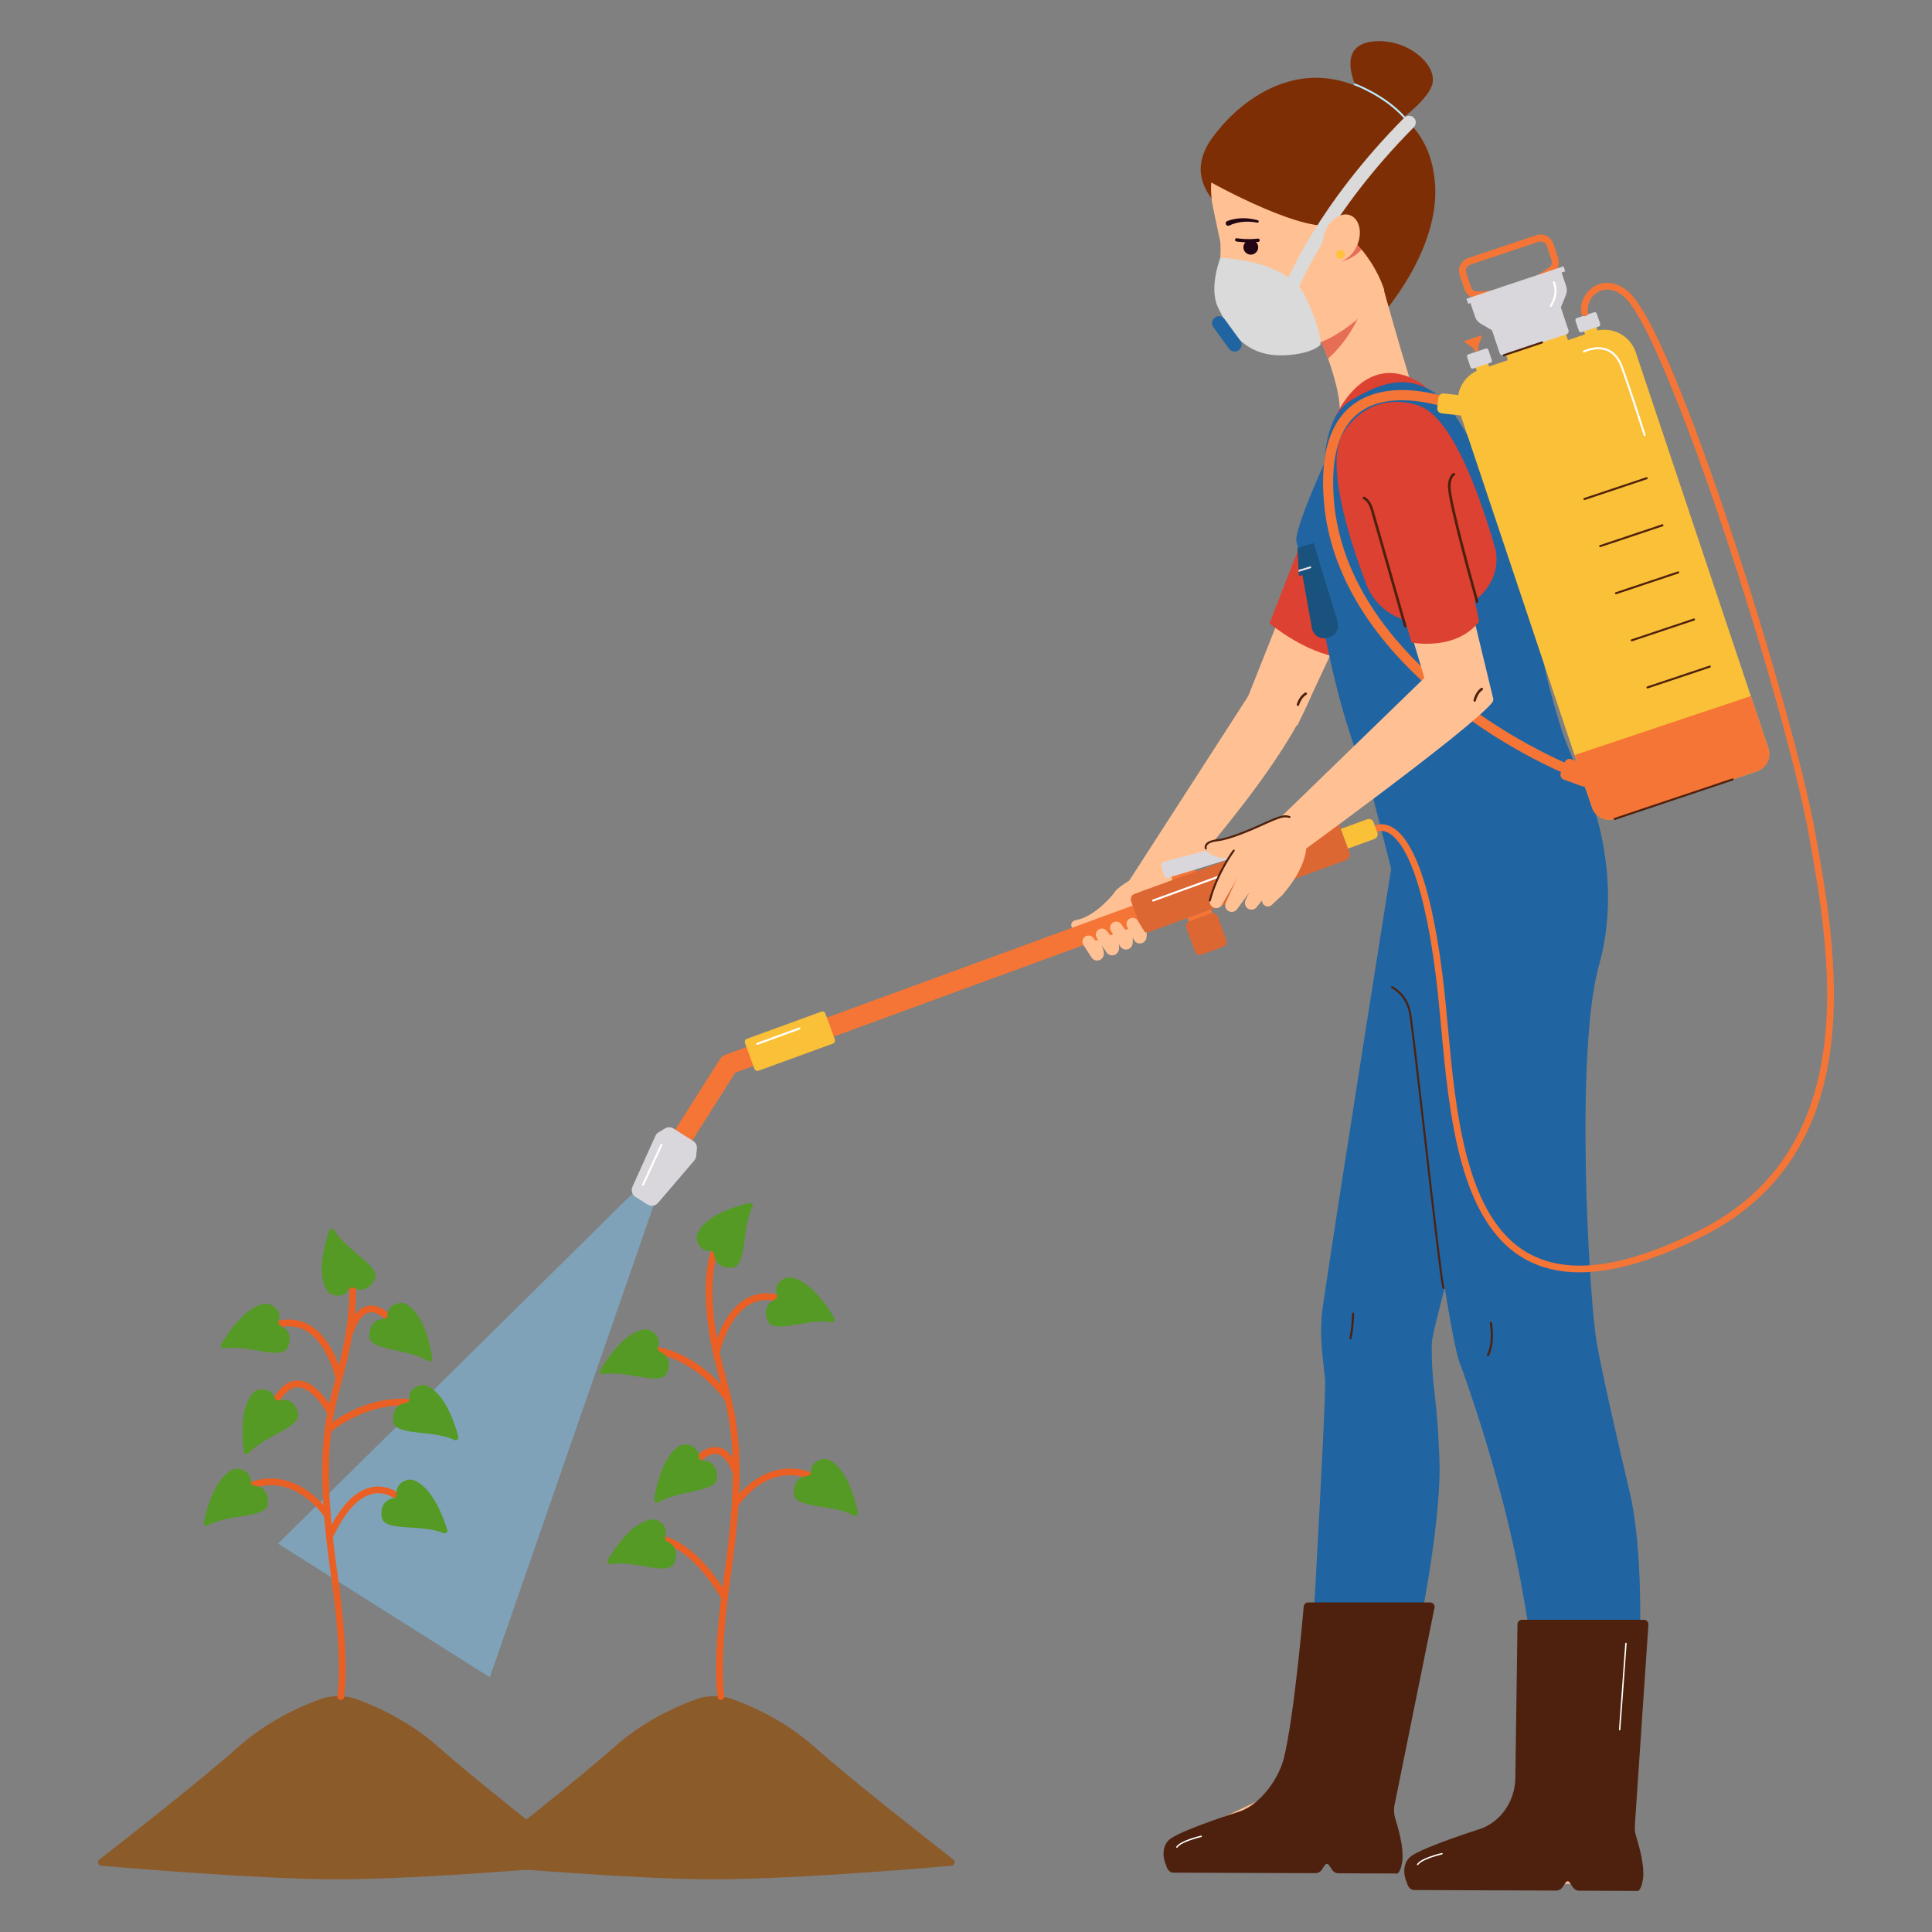 <?xml version="1.0" encoding="utf-8"?>
<!-- Generator: Adobe Illustrator 16.0.0, SVG Export Plug-In . SVG Version: 6.00 Build 0)  -->
<!DOCTYPE svg PUBLIC "-//W3C//DTD SVG 1.1//EN" "http://www.w3.org/Graphics/SVG/1.1/DTD/svg11.dtd">
<svg version="1.1" id="Calque_1" xmlns="http://www.w3.org/2000/svg" xmlns:xlink="http://www.w3.org/1999/xlink" x="0px" y="0px"
	 width="282px" height="282px" viewBox="0 0 282 282" enable-background="new 0 0 282 282" xml:space="preserve">
<rect x="0" y="0" width="282" height="282" fill="#808080" stroke="none"/>
<g>
	<defs>
		<filter id="Adobe_OpacityMaskFilter" filterUnits="userSpaceOnUse" x="40.588" y="168.676" width="57.342" height="76.141">
			<feFlood  style="flood-color:white;flood-opacity:1" result="back"/>
			<feBlend  in="SourceGraphic" in2="back" mode="normal"/>
		</filter>
	</defs>
	<mask maskUnits="userSpaceOnUse" x="40.588" y="168.676" width="57.342" height="76.141" id="SVGID_1_">
		<g filter="url(#Adobe_OpacityMaskFilter)">
			<defs>
				<filter id="Adobe_OpacityMaskFilter_1_" filterUnits="userSpaceOnUse" x="40.588" y="168.676" width="57.342" height="76.141">
					<feFlood  style="flood-color:white;flood-opacity:1" result="back"/>
					<feBlend  in="SourceGraphic" in2="back" mode="normal"/>
				</filter>
			</defs>
			<mask maskUnits="userSpaceOnUse" x="40.588" y="168.676" width="57.342" height="76.141" id="SVGID_1_">
			</mask>
			
				<linearGradient id="SVGID_2_" gradientUnits="userSpaceOnUse" x1="-530.625" y1="753.046" x2="-477.285" y2="736.703" gradientTransform="matrix(-0.492 1.266 1.008 0.212 -920.551 681.49)">
				<stop  offset="0" style="stop-color:#FFFFFF"/>
				<stop  offset="1" style="stop-color:#000000"/>
			</linearGradient>
			<polygon mask="url(#SVGID_1_)" fill="url(#SVGID_2_)" points="97.93,168.676 71.499,244.816 40.588,225.314 			"/>
		</g>
	</mask>
	<g>
		<defs>
			<filter id="Adobe_OpacityMaskFilter_2_" filterUnits="userSpaceOnUse" x="40.588" y="168.676" width="57.342" height="76.141">
				<feFlood  style="flood-color:white;flood-opacity:1" result="back"/>
				<feBlend  in="SourceGraphic" in2="back" mode="normal"/>
			</filter>
		</defs>
		<mask maskUnits="userSpaceOnUse" x="40.588" y="168.676" width="57.342" height="76.141" id="SVGID_3_">
			<g filter="url(#Adobe_OpacityMaskFilter_2_)">
				<defs>
					<filter id="Adobe_OpacityMaskFilter_3_" filterUnits="userSpaceOnUse" x="40.588" y="168.676" width="57.342" height="76.141">
						<feFlood  style="flood-color:white;flood-opacity:1" result="back"/>
						<feBlend  in="SourceGraphic" in2="back" mode="normal"/>
					</filter>
				</defs>
				<mask maskUnits="userSpaceOnUse" x="40.588" y="168.676" width="57.342" height="76.141" id="SVGID_3_">
				</mask>
				
					<linearGradient id="SVGID_4_" gradientUnits="userSpaceOnUse" x1="-530.625" y1="753.046" x2="-474.92" y2="735.978" gradientTransform="matrix(-0.492 1.266 1.008 0.212 -920.551 681.49)">
					<stop  offset="0.041" style="stop-color:#FFFFFF"/>
					<stop  offset="0.123" style="stop-color:#F5F5F5"/>
					<stop  offset="0.263" style="stop-color:#DADADA"/>
					<stop  offset="0.444" style="stop-color:#ADADAD"/>
					<stop  offset="0.659" style="stop-color:#707070"/>
					<stop  offset="0.9" style="stop-color:#222222"/>
					<stop  offset="1" style="stop-color:#000000"/>
				</linearGradient>
				<polygon mask="url(#SVGID_3_)" fill="url(#SVGID_4_)" points="97.93,168.676 71.499,244.816 40.588,225.314 				"/>
			</g>
		</mask>
		
			<linearGradient id="SVGID_5_" gradientUnits="userSpaceOnUse" x1="-530.625" y1="753.046" x2="-474.92" y2="735.978" gradientTransform="matrix(-0.492 1.266 1.008 0.212 -920.551 681.49)">
			<stop  offset="0.041" style="stop-color:#7FB9DD"/>
			<stop  offset="1" style="stop-color:#7FB9DD"/>
		</linearGradient>
		<polygon opacity="0.6" fill="url(#SVGID_5_)" points="97.93,168.676 71.499,244.816 40.588,225.314 		"/>
	</g>
	<g>
		<g>
			<g>
				<g>
					<g>
						<g>
							<g>
								<g>
									<g>
										<path fill="#FFC193" d="M161.633,132.658c0,0,0.501-2.128,1.529-2.954c1.08-0.867,2.686-1.907,3.568-1.822
											c1.885,0.183,0.936,4.449,0.936,4.449L161.633,132.658z"/>
									</g>
								</g>
							</g>
						</g>
					</g>
				</g>
			</g>
		</g>
	</g>
	<g>
		<g>
			<g>
				<g>
					<g>
						<g>
							<g>
								<g>
									<g>
										<path fill="#FFC193" d="M163.238,138.793c0,0,0.43-0.977-0.428-2.251l-0.981,0.295L163.238,138.793z"/>
									</g>
								</g>
							</g>
						</g>
					</g>
				</g>
			</g>
		</g>
	</g>
	<g>
		<g>
			<g>
				<g>
					<g>
						<g>
							<g>
								<g>
									<g>
										<path fill="#FFC193" d="M161.081,139.292c0,0,0.202-1.048-0.918-2.1l-0.614,0.894L161.081,139.292z"/>
									</g>
								</g>
							</g>
						</g>
					</g>
				</g>
			</g>
		</g>
	</g>
	<g>
		<g>
			<g>
				<g>
					<g>
						<g>
							<g>
								<g>
									<g>
										<path fill="#FFC193" d="M165.236,137.889c0,0,0.424-1.301-0.378-2.613l-1.197,0.476L165.236,137.889z"/>
									</g>
								</g>
							</g>
						</g>
					</g>
				</g>
			</g>
		</g>
	</g>
	<g>
		<path fill="#FFC193" d="M167.666,132.332l-0.313,4.344l-0.893-0.238l-6.597,1.975c0,0-1.813-0.843,1.209-4.379
			c3.022-3.537,4.35-3.912,4.35-3.912L167.666,132.332z"/>
	</g>
	<path fill="#FFC193" d="M162.392,132.318l19.806-30.721c0.339-0.743,9.894-1.732,9.099,0.175
		c-5.195,12.454-23.661,31.836-23.661,31.836c-0.462,0.781-1.437,1.131-2.304,0.781
		C164.373,134.003,162.006,133.274,162.392,132.318z"/>
	<path fill="#FFC193" d="M197.897,62.074c0.037-0.098,0.081-0.211,0.123-0.308c1.19-2.746,4.381-4.007,7.128-2.817
		c2.746,1.19,4.007,4.382,2.817,7.128l-18.599,39.826l-7.836-2.628L197.897,62.074z"/>
	<g>
		<g>
			<g>
				<path fill="#4E210E" d="M190.769,101.268c0.003-0.035-0.004-0.071-0.023-0.104c-0.05-0.086-0.159-0.115-0.246-0.066
					c-0.889,0.512-1.211,1.664-1.225,1.711c-0.022,0.094,0.031,0.194,0.126,0.221c0.095,0.026,0.195-0.031,0.22-0.126
					c0.004-0.01,0.3-1.058,1.059-1.495C190.731,101.378,190.764,101.325,190.769,101.268z"/>
			</g>
		</g>
	</g>
	<g>
		<g>
			<path fill="#DD4131" d="M185.308,90.987c0,0,5.133,4.328,10.344,4.979l15.908-34.183l-10.218-5.818c0,0-4.133,4.415-4.157,4.461
				C197.16,60.471,185.308,90.987,185.308,90.987z"/>
		</g>
	</g>
	<g>
		<g>
			<path fill="#161B43" d="M209.725,73.637c-0.034,0.032-0.078,0.053-0.129,0.059c-0.024,0.001-2.593,0.284-3.127,1.566
				c-0.048,0.113-0.178,0.167-0.29,0.12c-0.113-0.047-0.167-0.177-0.12-0.291c0.635-1.528,3.376-1.826,3.492-1.837
				c0.122-0.013,0.231,0.076,0.243,0.198C209.802,73.524,209.773,73.591,209.725,73.637z"/>
		</g>
	</g>
	<g>
		<g>
			<path fill="#161B43" d="M203.083,84.142c-0.06,0.054-0.145,0.075-0.225,0.047c-0.116-0.04-0.178-0.166-0.138-0.281
				c0.15-0.438,3.718-10.721,5.543-13.073c0.074-0.101,0.214-0.115,0.312-0.041c0.097,0.076,0.114,0.215,0.039,0.312
				c-1.78,2.296-5.438,12.839-5.474,12.945C203.128,84.087,203.107,84.117,203.083,84.142z"/>
		</g>
	</g>
	<g>
		<g>
			<g>
				<g>
					<g>
						<g>
							<g>
								<g>
									<g>
										<path fill="#FFC193" d="M162.497,130.494c0,0-2.624,3.313-5.428,3.8c-0.645,0.112-0.759,0.592-0.688,0.889
											c0.189,0.79,1.923,1.018,2.94,0.636c0.848-0.319,1.931-0.933,2.614-1.703c0.888-0.999,0.701-2.618,0.701-2.618
											L162.497,130.494z"/>
									</g>
								</g>
							</g>
						</g>
					</g>
				</g>
			</g>
		</g>
	</g>
	<g>
		<g>
			<g>
				<g>
					<g>
						<g>
							<g>
								<g>
									<g>
										<g>
											<g>
												<g>
													<g>
														<path fill="#FFC193" d="M235.081,274.973l-27.831-0.002c-0.973,0-1.271-1.322-0.39-1.738l20.859-9.844l9.03,0.785
															L235.081,274.973z"/>
													</g>
												</g>
											</g>
										</g>
									</g>
								</g>
							</g>
						</g>
					</g>
				</g>
			</g>
		</g>
	</g>
	<g>
		<g>
			<g>
				<g>
					<g>
						<g>
							<g>
								<g>
									<g>
										<g>
											<g>
												<g>
													<g>
														<path fill="#FFC193" d="M198.775,270.775l-27.831-0.002c-0.976,0-1.271-1.324-0.39-1.738l20.857-9.846l9.031,0.785
															L198.775,270.775z"/>
													</g>
												</g>
											</g>
										</g>
									</g>
								</g>
							</g>
						</g>
					</g>
				</g>
			</g>
		</g>
	</g>
	<g>
		<g>
			<g>
				<path fill="#7D2E05" d="M177.889,18.928c0,0,10.126-13.556,23.71-4.394c5.179,3.492,7.295,6.768,7.819,11.798
					c1.066,10.22-8.175,20.191-8.175,20.191s9.053,4.791-12.327,1.238c-0.438-0.073-0.722-0.505-0.611-0.933
					c0.308-1.198,0.587-3.765-0.963-7.585C185.124,33.775,169.043,29.01,177.889,18.928z"/>
			</g>
		</g>
	</g>
	<g>
		<g>
			<g>
				<g>
					<path fill="#FFC193" d="M195.583,72.48c0.901-1.415-0.24-6.133-0.24-6.133c0.02-0.107,0.202,4.74,0.223-6.237
						c0.01-5.937-5.313-15.943-5.351-16.021l0,0l4.402-2.109l6.158-4.009c0.104,0.217,4.48,16.655,6.815,22.677
						c1.663,4.288-0.095,0.656-0.095,0.656c1.183,4.895,2.473,11.355,2.478,13.664L195.583,72.48z"/>
				</g>
			</g>
		</g>
	</g>
	<g>
		<g>
			<g>
				<g>
					<path fill="#E66E56" d="M199.313,43.508c0,0-1.101,4.886-5.46,8.861c-0.709-1.736-1.399-3.338-1.986-4.662L199.313,43.508z"/>
				</g>
			</g>
		</g>
	</g>
	<g>
		<g>
			<g>
				<g>
					<path fill="#FFC193" d="M204.979,32.856c1.532,7.236-8.474,17.474-15.6,17.946c-5.94,0.396-9.073-5.157-10.606-12.393
						l-1.542-7.28l-0.171-0.802c-0.084-0.394-0.149-0.788-0.195-1.181c-0.825-6.812,3.678-13.25,10.523-14.697
						c0.098-0.02,0.195-0.039,0.294-0.059c7.133-1.348,14.073,3.247,15.583,10.385L204.979,32.856z"/>
				</g>
			</g>
		</g>
	</g>
	<g>
		<g>
			<g>
				<g>
					<g>
						<g>
							<g>
								<path fill="#E66E56" d="M195.393,38.146c0,0,2.032-0.228,2.766-3.152l0.978,0.981
									C199.136,35.975,197.613,38.062,195.393,38.146z"/>
							</g>
						</g>
					</g>
				</g>
			</g>
		</g>
	</g>
	<g>
		<g>
			<g>
				<g>
					<path fill="#FFC193" d="M178.063,33.009c0,0,0.451,6.348-0.601,8.721c-0.109,0.246-0.002,0.533,0.243,0.643
						c0.745,0.34,2.266,0.797,3.591-0.284C183.134,40.591,178.063,33.009,178.063,33.009z"/>
				</g>
			</g>
		</g>
	</g>
	<g>
		<g>
			<g>
				<g>
					<g>
						<g>
							<g>
								<path fill="#230614" d="M179.446,32.911c0.267-0.138,0.613-0.259,0.941-0.344c0.334-0.086,0.677-0.149,1.025-0.181
									c0.347-0.029,0.699-0.045,1.05-0.02c0.353,0.015,0.701,0.069,1.051,0.132l0.008,0.002c0.096,0.017,0.19-0.047,0.207-0.144
									c0.017-0.092-0.041-0.181-0.129-0.205c-0.358-0.096-0.723-0.183-1.094-0.229c-0.369-0.058-0.746-0.072-1.122-0.071
									c-0.377,0.003-0.754,0.04-1.13,0.105c-0.379,0.069-0.734,0.153-1.127,0.315c-0.182,0.076-0.269,0.285-0.193,0.467
									c0.076,0.184,0.285,0.27,0.468,0.194c0.008-0.004,0.018-0.008,0.026-0.012L179.446,32.911z"/>
							</g>
						</g>
					</g>
				</g>
			</g>
		</g>
	</g>
	<g>
		<g>
			<g>
				<g>
					<g>
						<g>
							<g>
								<path fill="#230614" d="M183.687,35.298c0.117-0.026,0.198-0.136,0.186-0.258c-0.015-0.13-0.132-0.225-0.263-0.211
									c-1.693,0.186-3.055-0.053-3.068-0.056c-0.129-0.023-0.252,0.063-0.276,0.192c-0.023,0.129,0.063,0.253,0.192,0.276
									c0.058,0.011,1.438,0.254,3.204,0.062C183.669,35.301,183.679,35.3,183.687,35.298z"/>
							</g>
						</g>
					</g>
				</g>
			</g>
		</g>
	</g>
	<g>
		<g>
			<g>
				<g>
					<g>
						<g>
							<g>
								<circle fill="#230614" cx="182.57" cy="36.091" r="1.079"/>
							</g>
						</g>
					</g>
				</g>
			</g>
		</g>
	</g>
	<g>
		<g>
			<g>
				<g>
					<g>
						<g>
							<g>
								<path fill="#DD4131" d="M194.271,62.409c0.372-1.373,4.628-11.544,12.883-6.635c8.034,4.777,16.542,50.66,16.542,50.66
									s-5.162,2.233-12.326,1.905c-6.144-0.279-12.856-0.394-12.935-4.285c-0.229-11.255-4.051-18.494-4.051-18.494
									c-4.592-2.757-5.047-6.14-4.582-7.02C192.885,72.691,194.18,62.75,194.271,62.409z"/>
							</g>
						</g>
					</g>
				</g>
			</g>
		</g>
	</g>
	<g>
		<g>
			<g>
				<g>
					<g>
						<g>
							<g>
								<path fill="#DD4131" d="M198.339,94.666c0,0-1.163,7.544,0.521,10.598c1.685,3.053-0.244,3.787,0.513,5.34
									c2.634,5.416,0.374,9.356,3.973,12.386s23.398-2.762,25.344-2.023c0,0-0.157-1.838,1.3-4.791
									c1.457-2.953-2.226-7.535-3.244-11.191c-2.3-8.253-3.036-11.465-3.82-15.978c-0.831-4.772-9.206-28.858-15.229-31.647
									S198.339,94.666,198.339,94.666z"/>
							</g>
						</g>
					</g>
				</g>
			</g>
		</g>
	</g>
	<path fill="#2064A2" d="M207.701,59.474c-1.611-0.83-7.689-2.395-11.611,3.68c-2.681,4.15,0.593,14.856,3.32,22.079
		c1.713,4.534,6.81,6.814,11.309,5.016c4.262-1.703,8.398-4.702,7.625-9.865l6.152,21.751l-24.104,14.193
		c0,0-1.795-4.091-4.068-11.569c-3.011-9.912-4.642-22.353-4.642-22.353s2.06-1.463,1.867-6.486
		c-0.138-3.561-1.624-14.366,3.675-17.514c4.769-2.832,8.458-3.743,12.53-0.829c3.783,2.708,13.384,21.379,15.631,39.414
		c0.173,1.379,2.071,8.413,2.981,10.795c1.18,3.086,4.389,10.52,4.389,10.52l-22.546,6.477l-6.819,3.335l-2.998-11.791l3.686-2.882
		l18.807-13.393C222.884,100.053,216.683,64.099,207.701,59.474z"/>
	<g>
		<g>
			<g>
				<g>
					<g>
						<g>
							<g>
								<g>
									<path fill="#7D2E05" d="M176.509,23.333c1.221-2.184,6.06-11.586,18.798-9.116l0,0c2.942,0.896,5.513,2.728,7.318,5.217
										l0.406,0.559c1.607,2.217,2.535,4.855,2.672,7.59l0.147,2.994c0.071,1.454,1.181,4.106,0.807,5.513l-4.152,8.075
										c0,0-0.479-4.154-4.427-8.521c-0.837-0.926-1.879-1.913-3.003-2.895c-0.217,0.086-0.47,0.149-0.766,0.183
										c-5.545,0.626-18.749-6.979-18.749-6.979S176.169,23.941,176.509,23.333z"/>
								</g>
							</g>
						</g>
					</g>
				</g>
			</g>
		</g>
	</g>
	<g>
		<g>
			<g>
				<path fill="#2064A2" d="M193.007,193.482c-0.075-0.9-0.065-1.811,0.066-2.715c2.4-16.357,10.203-65.343,10.203-65.343
					c0.764-5.561,2.229,0.968,8.007,1.646c1.84,0.216,5.636-5.652,11.029-5.512l2.958,18.763c-0.678,0.624-1.234,1.528-1.584,2.409
					c0,0-14.178,48.37-14.71,53.319C203.808,196.385,198.153,193.023,193.007,193.482z"/>
			</g>
		</g>
	</g>
	<g>
		<g>
			<g>
				<path fill="#2064A2" d="M209.27,191.998c-0.383,3.102-0.293,4.705-0.269,6.229c0.071,4.426,0.927,6.82,1.133,16.299
					c-0.183,15.75-7.664,44.076-8.38,45.531c-0.955,1.945-11.996,0.318-11.299-1.557c0,0,3.207-54.438,2.952-57.195
					c-0.235-2.557-0.979-6.998-0.296-10.273C193.615,188.611,204.672,188.416,209.27,191.998z"/>
			</g>
		</g>
	</g>
	<g>
		<g>
			<g>
				<g>
					<g>
						<g>
							<g>
								<path fill="#2064A2" d="M203.893,120.871c11.608,0.395,23.714-0.95,28.862-2.565c0,0,3.92,10.895,0.654,22.513
									c-3.567,12.696-1.456,48.554-0.394,54.857c0.735,4.363,2.894,13.799,5.07,23.027c3.106,15.441-0.137,43.207-0.532,44.781
									c-0.528,2.1-11.37,0.238-11.37,0.238c0.084-0.563-1.272-17.191-4.229-32.975c-2.923-15.598-8.308-30.271-8.925-31.926
									c-1.915-5.139-7.506-48.939-8.633-53.762C202.91,138.695,202.857,120.836,203.893,120.871z"/>
							</g>
						</g>
					</g>
				</g>
			</g>
		</g>
	</g>
	<g>
		<g>
			<g>
				<g>
					<g>
						<g>
							<g>
								<path fill="#FFFFFF" d="M181.254,45.091c1.51-0.244,3.581-1.104,4.074-1.465c-0.095,0.338-0.391,0.954-0.57,1.357
									c-0.276,0.624-1.041,1.758-1.67,2.178C183.088,47.161,181.91,46.362,181.254,45.091z"/>
							</g>
						</g>
					</g>
				</g>
			</g>
		</g>
	</g>
	<g>
		<g>
			<g>
				<g>
					<path fill="#4E210E" d="M197.17,195.473c0.043-0.018,0.079-0.057,0.091-0.105c0.345-1.336,0.388-3.527,0.39-3.621
						c0.002-0.084-0.066-0.154-0.152-0.156s-0.156,0.066-0.157,0.15c-0.001,0.023-0.044,2.25-0.38,3.551
						c-0.021,0.082,0.028,0.166,0.111,0.188C197.105,195.488,197.14,195.484,197.17,195.473z"/>
				</g>
			</g>
		</g>
	</g>
	<g>
		<g>
			<g>
				<g>
					<path fill="#4E210E" d="M217.191,197.971c0.053-0.004,0.103-0.033,0.127-0.086c0.981-1.955,0.462-4.707,0.44-4.824
						c-0.018-0.082-0.097-0.139-0.183-0.121c-0.084,0.016-0.139,0.098-0.122,0.182c0.005,0.027,0.521,2.764-0.412,4.627
						c-0.038,0.076-0.007,0.168,0.069,0.207C217.137,197.969,217.164,197.973,217.191,197.971z"/>
				</g>
			</g>
		</g>
	</g>
	<path fill="#2064A2" d="M193.914,85.837c0,0-3.853-2.778-4.682-6.782c-0.405-1.96,5.063-13.614,5.063-13.614l2.689,17.874
		l-1.201,1.954L193.914,85.837z"/>
	<polygon fill="#DD4131" points="199.03,71.186 198.787,64.121 201.413,59.79 208.689,61.068 211.44,66.394 211.047,75.214 	"/>
	<g>
		<path fill="#19527C" d="M193.688,93.109l0.441-0.134c0.899-0.273,1.39-1.29,1.092-2.268l-3.468-11.415l-2.349,0.714l2.113,11.826
			C191.816,92.811,192.788,93.382,193.688,93.109z"/>
		<path fill="#19527C" d="M189.582,84.037c0.626,0.029,2.083-0.633,2.083-0.633l0.088-4.112l-2.373,0.722l0.161,3.183
			L189.582,84.037z"/>
		<g>
			<path fill="#EAE6ED" d="M189.554,83.469l1.74-0.535l0.008-0.003c0.065-0.022,0.102-0.094,0.081-0.162
				c-0.021-0.068-0.097-0.109-0.165-0.088l-1.677,0.515L189.554,83.469z"/>
		</g>
	</g>
	<g>
		<g>
			<g>
				<g>
					<g>
						<g>
							<g>
								<g>
									<g>
										<g>
											<g>
												<g>
													<g>
														<g>
															<path fill="#7D2E05" d="M198.445,13.818c0,0-3.774-6.699,1.38-7.677c5.154-0.979,10.474,3.376,9.107,6.535
																c-1.365,3.16-7.612,6.936-7.612,6.936L198.445,13.818z"/>
														</g>
													</g>
												</g>
											</g>
										</g>
									</g>
								</g>
							</g>
						</g>
					</g>
				</g>
			</g>
		</g>
	</g>
	<g>
		<g>
			<g>
				<g>
					<g>
						<g>
							<g>
								<g>
									<g>
										<g>
											<g>
												<g>
													<g>
														<path fill="#BBEBFF" d="M204.998,17.199c-0.055,0.026-0.12,0.017-0.163-0.032c-2.875-3.169-7.077-4.7-7.119-4.714
															c-0.072-0.027-0.11-0.106-0.084-0.177s0.104-0.108,0.176-0.083c0.043,0.015,4.309,1.568,7.231,4.791
															c0.051,0.056,0.047,0.144-0.01,0.194C205.02,17.187,205.009,17.193,204.998,17.199z"/>
													</g>
												</g>
											</g>
										</g>
									</g>
								</g>
							</g>
						</g>
					</g>
				</g>
			</g>
		</g>
	</g>
	<path fill="#DADADA" d="M178.129,37.624c0,0-1.746,4.41-0.323,7.295s3.612,7.253,9.782,6.935c4.079-0.211,5.159-1.543,5.159-1.543
		s0.254-1.918-2.322-7.247C188.937,39.986,184.064,37.969,178.129,37.624z"/>
	<g>
		<path fill="#DADADA" d="M188.636,42.674c-0.121,0-0.243-0.022-0.361-0.069c-0.505-0.2-0.752-0.77-0.553-1.275
			c0.181-0.458,4.585-11.381,17.248-24.147c0.382-0.386,1.005-0.388,1.39-0.006c0.386,0.382,0.389,1.004,0.006,1.39
			c-12.381,12.482-16.772,23.376-16.816,23.485C189.397,42.439,189.027,42.674,188.636,42.674z"/>
	</g>
	<g>
		<g>
			<g>
				<g>
					
						<ellipse transform="matrix(-0.929 -0.369 0.369 -0.929 364.788 139.201)" fill="#FFC193" cx="195.71" cy="34.704" rx="2.548" ry="3.566"/>
				</g>
			</g>
		</g>
	</g>
	<g>
		<g>
			<g>
				<g>
					<g>
						<g>
							<g>
								<circle fill="#FFC13E" cx="195.653" cy="37.132" r="0.65"/>
							</g>
						</g>
					</g>
				</g>
			</g>
		</g>
	</g>
	<g>
		<path fill="#2064A2" d="M180.218,51.318c-0.311,0-0.618-0.143-0.815-0.414l-2.296-3.149c-0.329-0.449-0.23-1.081,0.22-1.409
			c0.451-0.329,1.081-0.229,1.409,0.221l2.296,3.148c0.329,0.45,0.23,1.081-0.221,1.409
			C180.633,51.256,180.423,51.318,180.218,51.318z"/>
	</g>
	<g>
		<path fill="#8C5B2A" d="M63.897,254.916c-4.138-3.678-8.857-5.803-11.762-6.865c-1.776-0.65-3.724-0.65-5.5,0
			c-2.904,1.063-7.625,3.188-11.762,6.865c-5.431,4.828-16.717,13.67-20.364,16.51c-0.38,0.297-0.168,0.904,0.315,0.904
			c0,0,22.405,1.979,34.354,1.979c12.816,0,34.767-1.979,34.767-1.979c0.483,0,0.694-0.607,0.314-0.904
			C80.614,268.586,69.328,259.744,63.897,254.916z"/>
	</g>
	<g>
		<path fill="#8C5B2A" d="M118.791,254.916c-4.138-3.678-8.858-5.803-11.762-6.865c-1.777-0.65-3.724-0.65-5.501,0
			c-2.903,1.063-7.623,3.188-11.762,6.865c-5.431,4.828-16.717,13.67-20.362,16.51c-0.381,0.297-0.169,0.904,0.313,0.904
			c0,0,22.405,1.979,34.355,1.979c12.817,0,34.767-1.979,34.767-1.979c0.482,0,0.695-0.607,0.314-0.904
			C135.508,268.586,124.222,259.744,118.791,254.916z"/>
	</g>
	<g>
		<path fill="#EA6024" d="M105.232,248.119c-0.234,0-0.443-0.17-0.483-0.41c-0.035-0.213-0.858-5.33,0.915-17.596
			c2.468-17.09,0.978-22.697-0.601-28.633c-0.438-1.645-0.889-3.344-1.268-5.316c-1.752-9.133-0.047-13.594,0.026-13.779
			c0.1-0.252,0.384-0.373,0.636-0.275c0.253,0.098,0.377,0.385,0.277,0.637c-0.016,0.043-1.664,4.42,0.026,13.232
			c0.371,1.939,0.818,3.623,1.252,5.25c1.604,6.037,3.12,11.738,0.622,29.025c-1.749,12.113-0.926,17.24-0.917,17.291
			c0.045,0.268-0.136,0.521-0.403,0.566C105.288,248.115,105.261,248.119,105.232,248.119z"/>
	</g>
	<g>
		<path fill="#EA6024" d="M105.751,233.668c-0.17,0-0.336-0.088-0.426-0.246c-4.299-7.465-8.595-8.221-8.638-8.225
			c-0.267-0.043-0.451-0.293-0.411-0.561c0.042-0.268,0.29-0.451,0.556-0.412c0.193,0.027,4.78,0.779,9.345,8.705
			c0.135,0.236,0.055,0.537-0.181,0.672C105.918,233.646,105.834,233.668,105.751,233.668z"/>
	</g>
	<g>
		<path fill="#EA6024" d="M107.469,219.873c-0.092,0-0.184-0.027-0.267-0.08c-0.229-0.148-0.292-0.453-0.144-0.68
			c0.046-0.072,4.684-7.031,11.871-3.988c0.249,0.107,0.366,0.395,0.26,0.646c-0.106,0.248-0.395,0.363-0.644,0.26
			c-6.419-2.723-10.493,3.357-10.664,3.619C107.788,219.795,107.631,219.873,107.469,219.873z"/>
	</g>
	<g>
		<path fill="#EA6024" d="M104.578,197.867c-0.032,0-0.067-0.002-0.1-0.01c-0.266-0.055-0.438-0.316-0.382-0.58
			c0.044-0.219,1.145-5.396,4.586-7.574c1.46-0.924,3.12-1.166,4.936-0.727c0.263,0.064,0.425,0.33,0.36,0.596
			c-0.065,0.262-0.332,0.422-0.594,0.359c-1.545-0.375-2.951-0.174-4.177,0.602c-3.092,1.957-4.14,6.891-4.149,6.941
			C105.01,197.707,104.807,197.867,104.578,197.867z"/>
	</g>
	<g>
		<path fill="#EA6024" d="M106.217,204.639c-0.161,0-0.319-0.08-0.414-0.227c-0.034-0.053-3.592-5.469-9.919-6.84
			c-0.265-0.057-0.434-0.318-0.376-0.584s0.319-0.432,0.585-0.377c6.734,1.461,10.384,7.033,10.536,7.27
			c0.147,0.229,0.081,0.533-0.146,0.68C106.4,204.613,106.308,204.639,106.217,204.639z"/>
	</g>
	<path fill="#559A25" d="M88.083,200.582c-0.358,0.066-0.628-0.311-0.443-0.625c1.064-1.793,3.66-5.635,6.523-5.916
		c0.78-0.078,2.427,0.943,1.865,2.547c-0.095,0.27,0.011,0.568,0.272,0.68c0.714,0.303,1.827,1.109,1.078,3.096
		C96.593,202.447,91.482,199.949,88.083,200.582z"/>
	<path fill="#559A25" d="M121.339,192.994c0.356,0.066,0.628-0.311,0.441-0.623c-1.063-1.793-3.66-5.635-6.523-5.918
		c-0.781-0.076-2.426,0.945-1.864,2.549c0.094,0.268-0.011,0.568-0.273,0.68c-0.715,0.301-1.827,1.109-1.077,3.094
		C112.828,194.859,117.938,192.363,121.339,192.994z"/>
	<path fill="#559A25" d="M109.834,176.205c0.169-0.32-0.111-0.691-0.464-0.607c-2.029,0.484-6.469,1.822-7.589,4.473
		c-0.306,0.723,0.183,2.598,1.879,2.537c0.285-0.01,0.54,0.18,0.568,0.463c0.077,0.771,0.517,2.074,2.636,1.947
		C109.088,184.885,108.22,179.266,109.834,176.205z"/>
	<path fill="#559A25" d="M124.603,221.207c0.316,0.18,0.694-0.092,0.619-0.447c-0.432-2.041-1.656-6.514-4.276-7.701
		c-0.714-0.322-2.602,0.117-2.584,1.814c0.002,0.285-0.193,0.535-0.478,0.557c-0.773,0.057-2.086,0.463-2.015,2.586
		C115.944,220.24,121.586,219.516,124.603,221.207z"/>
	<path fill="#559A25" d="M89.157,228.316c-0.356,0.064-0.627-0.313-0.441-0.625c1.063-1.795,3.659-5.635,6.523-5.918
		c0.78-0.076,2.427,0.945,1.865,2.547c-0.096,0.27,0.01,0.57,0.272,0.68c0.714,0.303,1.826,1.109,1.077,3.098
		C97.667,230.18,92.558,227.682,89.157,228.316z"/>
	<g>
		<path fill="#EA6024" d="M107.47,215.588c-0.206,0-0.397-0.131-0.466-0.338c-0.593-1.789-1.384-2.832-2.287-3.018
			c-1.241-0.256-2.492,1.119-2.504,1.133c-0.18,0.205-0.491,0.225-0.693,0.045c-0.205-0.18-0.224-0.49-0.045-0.693
			c0.065-0.074,1.617-1.822,3.438-1.447c1.287,0.264,2.305,1.498,3.023,3.672c0.086,0.258-0.055,0.535-0.312,0.621
			C107.573,215.58,107.521,215.588,107.47,215.588z"/>
	</g>
	<path fill="#559A25" d="M96.125,219.289c-0.307,0.195-0.698-0.057-0.643-0.416c0.327-2.061,1.319-6.588,3.875-7.908
		c0.698-0.361,2.604-0.02,2.676,1.678c0.011,0.285,0.22,0.523,0.505,0.531c0.774,0.016,2.107,0.355,2.144,2.479
		C104.723,217.877,99.051,217.445,96.125,219.289z"/>
	<g>
		<path fill="#EA6024" d="M49.746,248.119c-0.027,0-0.055-0.004-0.082-0.008c-0.269-0.045-0.448-0.297-0.403-0.566
			c0.009-0.051,0.827-5.211-0.918-17.291c-2.498-17.287-0.981-22.988,0.623-29.025c0.432-1.627,0.879-3.311,1.252-5.25
			c1.691-8.813,0.042-13.189,0.024-13.232c-0.098-0.252,0.025-0.539,0.278-0.637c0.252-0.098,0.537,0.023,0.636,0.275
			c0.074,0.186,1.778,4.646,0.026,13.779c-0.379,1.973-0.831,3.672-1.268,5.316c-1.578,5.936-3.068,11.543-0.6,28.633
			c1.771,12.266,0.95,17.383,0.915,17.596C50.188,247.949,49.981,248.119,49.746,248.119z"/>
	</g>
	<g>
		<path fill="#EA6024" d="M48.085,224.834c-0.067,0-0.137-0.016-0.202-0.045c-0.247-0.111-0.356-0.402-0.244-0.65
			c1.892-4.168,4.104-6.543,6.577-7.059c2.448-0.51,4.18,1.021,4.252,1.088c0.202,0.182,0.218,0.49,0.037,0.691
			c-0.181,0.203-0.491,0.219-0.693,0.039c-0.06-0.053-1.453-1.266-3.409-0.854c-2.113,0.449-4.143,2.697-5.869,6.5
			C48.451,224.727,48.272,224.834,48.085,224.834z"/>
	</g>
	<g>
		<path fill="#EA6024" d="M47.787,221.664c-0.16,0-0.316-0.078-0.412-0.223c-0.181-0.275-4.519-6.719-10.94-3.994
			c-0.25,0.105-0.54-0.01-0.646-0.26c-0.105-0.252,0.012-0.539,0.262-0.645c7.183-3.047,12.098,4.285,12.146,4.359
			c0.148,0.227,0.085,0.531-0.142,0.68C47.974,221.637,47.879,221.664,47.787,221.664z"/>
	</g>
	<g>
		<path fill="#EA6024" d="M49.492,201.701c-0.229,0-0.435-0.16-0.482-0.393c-0.01-0.049-1.064-4.992-4.151-6.943
			c-1.226-0.773-2.629-0.975-4.174-0.6c-0.265,0.064-0.53-0.098-0.594-0.361c-0.064-0.262,0.097-0.529,0.36-0.592
			c1.816-0.441,3.478-0.199,4.937,0.725c3.44,2.178,4.54,7.355,4.586,7.574c0.054,0.266-0.117,0.525-0.382,0.58
			C49.558,201.697,49.524,201.701,49.492,201.701z"/>
	</g>
	<g>
		<path fill="#EA6024" d="M47.882,209.188c-0.136,0-0.271-0.057-0.368-0.166c-0.18-0.203-0.16-0.514,0.042-0.693
			c0.211-0.186,5.229-4.563,12.114-4.141c0.271,0.016,0.476,0.25,0.46,0.52c-0.017,0.273-0.239,0.473-0.521,0.461
			c-6.452-0.396-11.353,3.854-11.4,3.896C48.113,209.146,47.998,209.188,47.882,209.188z"/>
	</g>
	<path fill="#559A25" d="M66.304,210.18c0.325,0.16,0.688-0.129,0.594-0.48c-0.537-2.016-1.994-6.416-4.675-7.463
		c-0.73-0.287-2.591,0.25-2.485,1.945c0.018,0.285-0.163,0.545-0.446,0.58c-0.77,0.098-2.06,0.572-1.877,2.688
		C57.606,209.668,63.202,208.648,66.304,210.18z"/>
	<path fill="#559A25" d="M32.731,196.83c-0.358,0.064-0.628-0.313-0.443-0.625c1.064-1.795,3.661-5.635,6.523-5.918
		c0.78-0.076,2.427,0.945,1.865,2.547c-0.094,0.27,0.011,0.568,0.272,0.68c0.714,0.303,1.828,1.109,1.078,3.098
		C41.241,198.693,36.131,196.195,32.731,196.83z"/>
	<path fill="#559A25" d="M48.805,179.576c-0.182-0.314-0.646-0.277-0.762,0.068c-0.672,1.975-1.906,6.443-0.262,8.803
		c0.448,0.645,2.294,1.232,3.148-0.236c0.143-0.246,0.438-0.361,0.693-0.234c0.694,0.348,2.03,0.668,3.054-1.191
		C55.75,184.834,50.532,182.572,48.805,179.576z"/>
	<path fill="#559A25" d="M30.376,222.625c-0.316,0.178-0.694-0.094-0.619-0.449c0.431-2.041,1.656-6.512,4.276-7.701
		c0.715-0.322,2.602,0.117,2.586,1.814c-0.004,0.285,0.191,0.535,0.476,0.557c0.773,0.057,2.087,0.463,2.015,2.586
		C39.033,221.656,33.393,220.934,30.376,222.625z"/>
	<g>
		<path fill="#EA6024" d="M48.174,206.535c-0.176,0-0.347-0.094-0.435-0.262c-0.552-1.039-2.391-3.748-4.245-3.781
			c-1.005-0.051-1.95,0.74-2.829,2.256c-0.136,0.236-0.438,0.314-0.672,0.18c-0.235-0.137-0.314-0.438-0.179-0.672
			c1.07-1.85,2.293-2.768,3.699-2.746c2.813,0.055,5.003,4.131,5.094,4.305c0.128,0.24,0.036,0.537-0.204,0.664
			C48.33,206.518,48.252,206.535,48.174,206.535z"/>
	</g>
	<path fill="#559A25" d="M36.327,212.1c-0.24,0.273-0.687,0.143-0.733-0.217c-0.272-2.068-0.604-6.691,1.473-8.684
		c0.565-0.543,2.491-0.756,3.04,0.852c0.093,0.27,0.359,0.439,0.635,0.365c0.748-0.203,2.122-0.258,2.76,1.768
		C44.17,208.309,38.609,209.502,36.327,212.1z"/>
	<path fill="#559A25" d="M64.713,223.787c0.332,0.146,0.683-0.16,0.574-0.506c-0.624-1.992-2.27-6.326-4.991-7.258
		c-0.743-0.254-2.579,0.363-2.4,2.053c0.029,0.283-0.142,0.551-0.422,0.6c-0.764,0.129-2.033,0.66-1.758,2.766
		C56.001,223.648,61.549,222.391,64.713,223.787z"/>
	<g>
		<path fill="#EA6024" d="M51.106,194.934c-0.051,0-0.104-0.008-0.153-0.025c-0.259-0.084-0.398-0.363-0.313-0.621
			c0.719-2.174,1.736-3.41,3.023-3.672c1.812-0.369,3.373,1.373,3.438,1.447c0.18,0.205,0.159,0.514-0.044,0.693
			c-0.202,0.18-0.513,0.16-0.693-0.043c-0.013-0.014-1.253-1.391-2.507-1.135c-0.903,0.188-1.693,1.23-2.284,3.018
			C51.505,194.803,51.313,194.934,51.106,194.934z"/>
	</g>
	<path fill="#559A25" d="M62.451,198.637c0.308,0.193,0.699-0.059,0.642-0.418c-0.325-2.059-1.318-6.588-3.874-7.908
		c-0.697-0.361-2.604-0.02-2.675,1.678c-0.012,0.283-0.22,0.523-0.504,0.529c-0.775,0.018-2.108,0.357-2.146,2.479
		C53.855,197.223,59.526,196.791,62.451,198.637z"/>
	<g>
		<path fill="#4E210E" d="M210.684,188.154c-0.066,0-0.127-0.045-0.143-0.111c-0.334-1.367-1.536-11.879-2.697-22.045
			c-1.006-8.791-1.956-17.098-2.212-18.312c-0.527-2.503-2.487-3.444-2.507-3.453c-0.073-0.035-0.105-0.123-0.071-0.196
			c0.035-0.074,0.123-0.105,0.196-0.072c0.085,0.04,2.11,1.007,2.67,3.662c0.259,1.227,1.209,9.537,2.215,18.338
			c1.163,10.158,2.363,20.66,2.691,22.008c0.02,0.078-0.028,0.158-0.107,0.178C210.707,188.152,210.695,188.154,210.684,188.154z"/>
	</g>
	<g>
		<g>
			<path fill="#F47536" d="M215.61,43.573c-0.835,0-1.588-0.537-1.855-1.337l-0.701-2.093c-0.342-1.024,0.212-2.136,1.236-2.479
				l9.963-3.334c1.023-0.341,2.137,0.21,2.478,1.234l0.701,2.095c0.282,0.839-0.037,1.766-0.775,2.253l-4.534,3.003
				c-0.286,0.19-0.619,0.301-0.962,0.321l-5.429,0.333C215.691,43.572,215.65,43.573,215.61,43.573z M224.874,35.248
				c-0.1,0-0.199,0.015-0.297,0.049l-9.965,3.334c-0.489,0.165-0.755,0.697-0.592,1.188l0.702,2.093
				c0.133,0.403,0.516,0.656,0.946,0.639l5.429-0.332c0.164-0.011,0.323-0.063,0.461-0.155l4.535-3.003
				c0.354-0.234,0.505-0.677,0.37-1.079l-0.7-2.094C225.633,35.497,225.267,35.248,224.874,35.248z"/>
		</g>
		<path fill="#FAC037" d="M235.771,119.504l20.629-6.906c1.409-0.472,2.171-1.998,1.698-3.408l-19.336-57.763
			c-0.849-2.535-3.592-3.902-6.127-3.053l-16.557,5.542c-2.535,0.849-3.902,3.592-3.054,6.125l19.337,57.764
			C232.833,119.215,234.359,119.977,235.771,119.504z"/>
		
			<rect x="227.775" y="43.805" transform="matrix(-0.948 0.317 -0.317 -0.948 476.655 72.711)" fill="#FAC037" width="9.258" height="62.766"/>
		
			<rect x="231.439" y="46.625" transform="matrix(-0.948 0.318 -0.318 -0.948 468.28 21.409)" fill="#FAC037" width="1.913" height="4.46"/>
		<path fill="#D9D7DB" d="M219.498,51.854l9.139-3.06c0.249-0.083,0.383-0.353,0.3-0.601l-1.473-4.399
			c-0.083-0.249-0.352-0.383-0.601-0.298l-9.14,3.059c-0.249,0.083-0.383,0.352-0.299,0.601l1.472,4.399
			C218.979,51.802,219.248,51.937,219.498,51.854z"/>
		
			<rect x="213.707" y="41.302" transform="matrix(-0.948 0.317 -0.317 -0.948 444.149 11.016)" fill="#D9D7DB" width="14.941" height="0.778"/>
		<path fill="#D9D7DB" d="M227.884,39.628l0.722,2.157c0.14,0.418,0.126,0.872-0.041,1.278l-0.728,1.78L217.78,48.21l-1.666-0.976
			c-0.383-0.225-0.673-0.581-0.813-1.002l-0.721-2.151L227.884,39.628z"/>
		<path fill="#D9D7DB" d="M230.851,48.496l2.52-0.844c0.162-0.054,0.25-0.23,0.196-0.394l-0.496-1.48
			c-0.055-0.164-0.231-0.251-0.395-0.197l-2.519,0.843c-0.163,0.054-0.251,0.23-0.196,0.394l0.496,1.481
			C230.511,48.462,230.688,48.55,230.851,48.496z"/>
		
			<rect x="215.618" y="51.922" transform="matrix(-0.948 0.318 -0.318 -0.948 439.137 36.714)" fill="#FAC037" width="1.916" height="4.46"/>
		<path fill="#D9D7DB" d="M215.03,53.791l2.521-0.843c0.162-0.055,0.25-0.23,0.196-0.393l-0.495-1.481
			c-0.056-0.163-0.231-0.25-0.395-0.197l-2.52,0.844c-0.163,0.055-0.252,0.231-0.196,0.395l0.495,1.48
			C214.691,53.758,214.867,53.846,215.03,53.791z"/>
		<path fill="#F47536" d="M235.684,119.533l20.802-6.965c1.363-0.455,2.098-1.929,1.642-3.292l-2.57-7.677l-25.736,8.615
			l2.569,7.677C232.847,119.255,234.321,119.989,235.684,119.533z"/>
		<g>
			<path fill="#4E210E" d="M240.472,100.488c-0.062,0-0.119-0.039-0.14-0.1c-0.025-0.077,0.016-0.161,0.093-0.186l9.095-3.044
				c0.078-0.025,0.16,0.015,0.186,0.092c0.026,0.078-0.016,0.162-0.092,0.188l-9.095,3.043
				C240.503,100.486,240.487,100.488,240.472,100.488z"/>
		</g>
		<g>
			<path fill="#4E210E" d="M238.17,93.614c-0.062,0-0.119-0.039-0.14-0.101c-0.025-0.078,0.016-0.16,0.093-0.187l9.095-3.044
				c0.078-0.027,0.16,0.017,0.186,0.093c0.026,0.077-0.015,0.16-0.092,0.186l-9.095,3.045
				C238.201,93.611,238.186,93.614,238.17,93.614z"/>
		</g>
		<g>
			<path fill="#4E210E" d="M235.868,86.738c-0.062,0-0.119-0.039-0.14-0.1c-0.025-0.078,0.016-0.161,0.093-0.187l9.095-3.043
				c0.079-0.026,0.161,0.015,0.186,0.092c0.026,0.077-0.015,0.162-0.092,0.187l-9.095,3.044
				C235.899,86.736,235.884,86.738,235.868,86.738z"/>
		</g>
		<g>
			<path fill="#4E210E" d="M233.566,79.862c-0.062,0-0.119-0.039-0.14-0.101c-0.025-0.077,0.017-0.16,0.093-0.186l9.095-3.045
				c0.08-0.027,0.16,0.017,0.187,0.093c0.025,0.078-0.016,0.16-0.093,0.187l-9.094,3.044
				C233.598,79.859,233.582,79.862,233.566,79.862z"/>
		</g>
		<g>
			<path fill="#4E210E" d="M231.265,72.987c-0.061,0-0.118-0.04-0.14-0.101c-0.025-0.078,0.017-0.16,0.093-0.187l9.095-3.043
				c0.079-0.026,0.16,0.016,0.187,0.093c0.025,0.077-0.016,0.161-0.093,0.187l-9.094,3.044
				C231.296,72.984,231.28,72.987,231.265,72.987z"/>
		</g>
		<path fill="#F47536" d="M215.478,51.077l-1.743-1.151c-0.057-0.038-0.046-0.127,0.021-0.149l2.441-0.817
			c0.065-0.022,0.128,0.041,0.105,0.108l-0.699,1.967C215.585,51.087,215.523,51.107,215.478,51.077z"/>
		
			<rect x="215.193" y="50.594" transform="matrix(-0.948 0.319 -0.319 -0.948 436.007 30.437)" fill="#F47536" width="0.632" height="0.715"/>
		<g>
			<path fill="#FFFFFF" d="M240.052,63.644c-0.063,0-0.121-0.041-0.141-0.103c-0.018-0.057-1.784-5.673-3.322-9.924
				c-0.448-1.239-1.146-2.052-2.075-2.417c-1.56-0.612-3.262,0.248-3.277,0.256c-0.072,0.036-0.162,0.008-0.199-0.063
				s-0.008-0.161,0.063-0.199c0.076-0.038,1.842-0.929,3.522-0.269c1.011,0.397,1.767,1.269,2.244,2.591
				c1.54,4.256,3.308,9.879,3.326,9.936c0.024,0.077-0.019,0.16-0.097,0.185C240.081,63.642,240.066,63.644,240.052,63.644z"/>
		</g>
		<g>
			<path fill="#FFFFFF" d="M226.362,44.799c-0.026,0-0.055-0.008-0.079-0.023c-0.068-0.044-0.089-0.135-0.046-0.203
				c1.139-1.788,0.447-3.277,0.44-3.292c-0.035-0.073-0.005-0.161,0.069-0.196s0.16-0.005,0.197,0.068
				c0.031,0.066,0.773,1.646-0.457,3.577C226.458,44.774,226.41,44.799,226.362,44.799z"/>
		</g>
		<g>
			<path fill="#4E210E" d="M235.684,119.681c-0.063,0-0.119-0.039-0.14-0.101c-0.026-0.078,0.016-0.16,0.092-0.187l17.218-5.763
				c0.079-0.029,0.16,0.016,0.187,0.092c0.025,0.077-0.016,0.161-0.093,0.187l-17.217,5.765
				C235.715,119.678,235.698,119.681,235.684,119.681z"/>
		</g>
		<g>
			<path fill="#4E210E" d="M219.498,52c-0.063,0-0.119-0.039-0.141-0.101c-0.025-0.077,0.016-0.16,0.092-0.186l5.599-1.874
				c0.078-0.026,0.161,0.016,0.187,0.093c0.026,0.077-0.017,0.16-0.093,0.187l-5.598,1.874C219.528,51.998,219.513,52,219.498,52z"
				/>
		</g>
		<path fill="#F47536" d="M228.253,113.788l2.66,0.975c0.388,0.142,0.817-0.058,0.961-0.445l0.574-1.57
			c0.143-0.388-0.057-0.818-0.445-0.96l-2.659-0.975c-0.388-0.142-0.818,0.058-0.96,0.445l-0.576,1.57
			C227.666,113.215,227.865,113.646,228.253,113.788z"/>
	</g>
	<g>
		<path fill="#F47536" d="M230.573,185.717c-3.017,0-5.667-0.648-7.979-1.939c-9.608-5.369-11.068-21.148-12.241-33.828
			c-0.246-2.645-0.477-5.143-0.765-7.446c-2.028-16.174-5.244-20.078-6.98-20.965c-0.903-0.461-1.498-0.146-1.523-0.132
			c-0.233,0.129-0.532,0.048-0.666-0.185c-0.133-0.233-0.06-0.527,0.171-0.664c0.042-0.024,1.031-0.596,2.405,0.076
			c2.354,1.15,5.577,5.855,7.568,21.749c0.291,2.319,0.523,4.825,0.768,7.476c1.153,12.451,2.586,27.945,11.743,33.061
			c5.771,3.225,13.888,2.164,24.814-3.244c24.422-12.086,19.194-40.901,16.072-58.118c-3.531-19.466-20.774-72.993-26.928-78.252
			c-1.268-1.084-2.653-1.329-3.796-0.67c-1.041,0.597-1.65,1.835-1.449,2.942c0.048,0.268-0.13,0.523-0.396,0.571
			c-0.271,0.046-0.522-0.128-0.571-0.396c-0.277-1.526,0.515-3.16,1.928-3.97c1.528-0.877,3.323-0.594,4.924,0.776
			c6.814,5.824,23.979,60.753,27.256,78.824c3.173,17.489,8.481,46.76-16.604,59.174C241.362,184,235.482,185.717,230.573,185.717z"
			/>
	</g>
	<g>
		<path fill="#F47536" d="M230.801,113.879c-0.091,0-0.183-0.017-0.271-0.052c-12.995-5.156-35.471-19.491-37.282-40.511
			c-0.602-6.979,0.869-11.81,4.37-14.359c5.903-4.296,15.268-0.433,15.663-0.267c0.375,0.158,0.551,0.589,0.394,0.966
			c-0.158,0.375-0.59,0.551-0.965,0.394c-0.09-0.037-8.999-3.706-14.228,0.102c-3.053,2.225-4.319,6.611-3.766,13.039
			c1.75,20.304,23.676,34.237,36.356,39.267c0.379,0.151,0.563,0.579,0.414,0.957C231.371,113.703,231.095,113.879,230.801,113.879z
			"/>
	</g>
	<path fill="#FAC037" d="M210.424,60.336l2.877,0.315c0.394,0.043,0.749-0.241,0.791-0.635l0.163-1.477
		c0.042-0.395-0.241-0.748-0.635-0.792l-2.878-0.316c-0.394-0.043-0.749,0.241-0.791,0.635l-0.163,1.478
		C209.746,59.938,210.03,60.292,210.424,60.336z"/>
	<g>
		
			<rect x="174.296" y="131.661" transform="matrix(0.343 0.939 -0.939 0.343 240.37 -76.729)" fill="#F47536" width="1.489" height="3.637"/>
		
			<rect x="171.738" y="125.629" transform="matrix(0.342 0.94 -0.94 0.342 233.4 -78.584)" fill="#F47536" width="2.205" height="3.638"/>
		<g>
			<path fill="#F47536" d="M99.619,167.449c-0.271,0-0.543-0.074-0.787-0.229c-0.689-0.436-0.893-1.346-0.458-2.035l6.722-10.617
				c0.173-0.275,0.435-0.486,0.739-0.598l85.19-31.199c0.764-0.278,1.612,0.113,1.892,0.877c0.279,0.765-0.112,1.611-0.878,1.892
				l-84.72,31.028l-6.453,10.195C100.585,167.207,100.106,167.449,99.619,167.449z"/>
		</g>
		<path fill="#DD6733" d="M196.98,124.468l-1.464-4.012c-0.158-0.437-0.642-0.662-1.078-0.502l-28.841,10.515
			c-0.436,0.159-0.66,0.641-0.501,1.077l1.463,4.014c0.159,0.436,0.641,0.661,1.077,0.501l28.842-10.515
			C196.914,125.388,197.139,124.905,196.98,124.468z"/>
		<path fill="#FAC037" d="M121.854,151.718l-1.371-3.765c-0.091-0.247-0.365-0.374-0.612-0.283l-10.849,3.954
			c-0.247,0.09-0.374,0.364-0.284,0.611L110.11,156c0.09,0.246,0.362,0.375,0.61,0.285l10.848-3.956
			C121.816,152.239,121.943,151.965,121.854,151.718z"/>
		<path fill="#FAC037" d="M201.048,121.549l-0.566-1.553c-0.132-0.365-0.535-0.553-0.9-0.42l-3.871,1.411l1.048,2.874l3.871-1.411
			C200.993,122.316,201.181,121.914,201.048,121.549z"/>
		<path fill="#D9D7DB" d="M186.419,122.716l-0.18-0.684c-0.074-0.286-0.367-0.456-0.652-0.381l-15.682,4.121
			c-0.285,0.075-0.455,0.367-0.38,0.653l0.347,1.319c0.076,0.294,0.383,0.464,0.673,0.375l15.515-4.757
			C186.333,123.278,186.491,122.992,186.419,122.716z"/>
		<path fill="#DD6733" d="M179.007,137.24l-1.275-3.496c-0.138-0.379-0.557-0.574-0.936-0.436l-3.21,1.17
			c-0.379,0.138-0.574,0.558-0.437,0.936l1.274,3.496c0.139,0.379,0.558,0.574,0.938,0.436l3.209-1.169
			C178.949,138.039,179.145,137.618,179.007,137.24z"/>
		<path fill="#D9D7DB" d="M92.316,173.227l3.349-7.432c0.098-0.219,0.261-0.402,0.465-0.523l0.944-0.566
			c0.38-0.227,0.855-0.221,1.23,0.016l2.879,1.828c0.374,0.238,0.583,0.666,0.539,1.105l-0.109,1.096
			c-0.024,0.236-0.12,0.461-0.276,0.645l-5.298,6.193c-0.38,0.441-1.027,0.541-1.519,0.227l-1.762-1.117
			C92.266,174.385,92.078,173.758,92.316,173.227z"/>
		<g>
			<path fill="#FFFFFF" d="M168.314,131.591c-0.06,0-0.116-0.038-0.139-0.097c-0.028-0.077,0.012-0.161,0.088-0.189l17.786-6.484
				c0.076-0.026,0.161,0.011,0.189,0.088c0.027,0.076-0.011,0.16-0.088,0.189l-17.786,6.484
				C168.349,131.588,168.331,131.591,168.314,131.591z"/>
		</g>
		<g>
			<path fill="#FFFFFF" d="M110.532,152.511c-0.06,0-0.116-0.036-0.138-0.097c-0.028-0.076,0.012-0.16,0.088-0.189l6.162-2.246
				c0.075-0.027,0.16,0.012,0.188,0.088c0.028,0.078-0.012,0.162-0.089,0.189l-6.161,2.247
				C110.567,152.509,110.55,152.511,110.532,152.511z"/>
		</g>
		<g>
			<path fill="#FFFFFF" d="M93.862,173.078c-0.021,0-0.042-0.004-0.062-0.014c-0.074-0.033-0.106-0.121-0.073-0.195l2.684-5.834
				c0.035-0.076,0.123-0.107,0.196-0.074c0.073,0.035,0.105,0.123,0.072,0.197l-2.684,5.834
				C93.972,173.047,93.918,173.078,93.862,173.078z"/>
		</g>
	</g>
	<g>
		<path fill="#FFC193" d="M202.271,59.501c-2.974,0.634-4.837,3.58-4.152,6.528c0.023,0.103,0.055,0.22,0.085,0.32l10.558,35.473
			l0.001,0.075l9.2,0.104l-9.245-38.249C208.041,60.845,205.188,58.881,202.271,59.501z"/>
		<path fill="#FFC193" d="M184.393,121.748c-0.935,0.436,2.075,4.779,2.947,4.524c0,0,26.864-19.417,30.428-23.678
			c0.249-0.298,0.194-0.593,0.194-0.593l-6.212-6.778L184.393,121.748z"/>
		<g>
			<g>
				<path fill="#DD4131" d="M197.383,64.746l8.668,29.046c0,0,6.498,1.286,9.857-3.102l-4.104-18.924l-2.653-10.511l-6.212-2.548
					l-4.151,2.375L197.383,64.746z"/>
			</g>
		</g>
		<g>
			<g>
				<g>
					<path fill="#4E210E" d="M215.378,102.372c0.025-0.024,0.043-0.057,0.052-0.093c0.002-0.011,0.229-1.074,0.957-1.561
						c0.084-0.056,0.104-0.167,0.049-0.25c-0.054-0.083-0.165-0.104-0.247-0.05c-0.855,0.572-1.101,1.739-1.11,1.789
						c-0.021,0.096,0.043,0.191,0.139,0.211C215.277,102.431,215.337,102.412,215.378,102.372z"/>
				</g>
			</g>
		</g>
	</g>
	<g>
		<g>
			<g>
				<g>
					<g>
						<g>
							<g>
								<g>
									<g>
										<g>
											<g>
												<g>
													<g>
														<g>
															<path fill="#FFC193" d="M184.353,120.377c0,0-3.479,1.908-7.299,2.355c-0.881,0.104-1.107,0.691-1.052,1.102
																c0.114,0.872,2.258,1.799,3.876,1.273c0.559-0.183,1.05-0.535,1.54-0.303c0.421,0.201,0.422,0.635,0.695,0.675
																c0.43,0.063,0.431-1.295,1.53-2.3c1.338-1.224,3.78-4.256,3.78-4.256L184.353,120.377z"/>
														</g>
													</g>
												</g>
											</g>
										</g>
									</g>
								</g>
							</g>
						</g>
					</g>
				</g>
			</g>
		</g>
		<g>
			<g>
				<g>
					<g>
						<g>
							<g>
								<g>
									<g>
										<g>
											<g>
												<g>
													<g>
														<g>
															<g>
																<path fill="#FFC193" d="M178.312,126.815l-1.678,4.443c-0.188,0.495,0.063,1.048,0.558,1.235
																	c0.454,0.172,0.958-0.025,1.182-0.44l2.298-4.039c0.335-0.621,0.064-1.536-0.557-1.872
																	c-0.62-0.336-1.396-0.105-1.731,0.516C178.355,126.708,178.331,126.764,178.312,126.815z"/>
															</g>
														</g>
													</g>
												</g>
											</g>
										</g>
									</g>
								</g>
							</g>
						</g>
					</g>
				</g>
			</g>
		</g>
		<g>
			<g>
				<g>
					<g>
						<g>
							<g>
								<g>
									<g>
										<g>
											<g>
												<g>
													<g>
														<g>
															<g>
																<path fill="#FFC193" d="M178.938,131.695c-0.249,0.468-0.07,1.048,0.397,1.297c0.425,0.226,0.943,0.099,1.221-0.276
																	l2.548-3.446c0.421-0.567,0.302-1.368-0.267-1.787c-0.568-0.42-1.64-0.344-2.059,0.225
																	C180.742,127.757,178.938,131.695,178.938,131.695z"/>
															</g>
														</g>
													</g>
												</g>
											</g>
										</g>
									</g>
								</g>
							</g>
						</g>
					</g>
				</g>
			</g>
		</g>
		<g>
			<g>
				<g>
					<g>
						<g>
							<g>
								<g>
									<g>
										<g>
											<g>
												<g>
													<g>
														<g>
															<g>
																<path fill="#FFC193" d="M183.009,128.892l-1.206,2.499c-0.231,0.479-0.03,1.054,0.448,1.286
																	c0.41,0.198,0.893,0.078,1.167-0.262l1.745-2.157c0.445-0.551,0.36-1.359-0.191-1.806
																	c-0.551-0.446-1.359-0.36-1.806,0.191C183.104,128.721,183.051,128.807,183.009,128.892z"/>
															</g>
														</g>
													</g>
												</g>
											</g>
										</g>
									</g>
								</g>
							</g>
						</g>
					</g>
				</g>
			</g>
		</g>
		<g>
			<g>
				<g>
					<g>
						<g>
							<g>
								<g>
									<g>
										<g>
											<g>
												<g>
													<g>
														<g>
															<g>
																<path fill="#FFC193" d="M185.813,129.286l-1.399,1.645c-0.301,0.353-0.258,0.883,0.095,1.182
																	c0.328,0.28,0.813,0.259,1.12-0.029l1.57-1.481c0.385-0.363,0.403-0.968,0.041-1.353
																	c-0.363-0.385-0.97-0.402-1.354-0.04C185.859,129.233,185.836,129.26,185.813,129.286z"/>
															</g>
														</g>
													</g>
												</g>
											</g>
										</g>
									</g>
								</g>
							</g>
						</g>
					</g>
				</g>
			</g>
		</g>
		<g>
			<g>
				<g>
					<g>
						<g>
							<g>
								<g>
									<g>
										<g>
											<g>
												<g>
													<g>
														<g>
															<g>
																<path fill="#FFC193" d="M186.927,130.887c0,0,3.402-3.447,3.735-7.054c0.242-2.632-1.344-5.21-4.538-4.273
																	c-2.163,0.635-5.795,3.434-7.813,7.255c0,0,1.633,1.423,2.163,1.166c0.283-0.136,0.324,0.047,0.336,0.187
																	C180.968,129.832,186.927,130.887,186.927,130.887z"/>
															</g>
														</g>
													</g>
												</g>
											</g>
										</g>
									</g>
								</g>
							</g>
						</g>
					</g>
				</g>
			</g>
		</g>
	</g>
	<g>
		<path fill="#4E210E" d="M215.61,88.004c-0.084,0-0.162-0.055-0.187-0.14c-0.165-0.586-4.058-14.362-4.079-16.806
			c-0.016-1.559,0.749-1.992,0.781-2.01c0.096-0.05,0.211-0.017,0.262,0.077c0.052,0.095,0.017,0.212-0.077,0.263
			c-0.022,0.014-0.592,0.36-0.58,1.667c0.021,2.393,4.025,16.56,4.066,16.702c0.028,0.104-0.031,0.211-0.134,0.239
			C215.645,88.001,215.628,88.004,215.61,88.004z"/>
	</g>
	<g>
		<path fill="#4E210E" d="M205.113,91.61c-0.084,0-0.161-0.056-0.185-0.141c-0.045-0.158-4.476-15.755-4.873-17.088
			c-0.366-1.227-1.029-1.513-1.036-1.515c-0.097-0.04-0.146-0.152-0.106-0.251c0.039-0.098,0.151-0.148,0.249-0.108
			c0.033,0.013,0.84,0.341,1.264,1.764c0.399,1.335,4.83,16.935,4.874,17.093c0.029,0.103-0.03,0.209-0.133,0.239
			C205.149,91.607,205.132,91.61,205.113,91.61z"/>
	</g>
	<g>
		<g>
			<g>
				<g>
					<g>
						<g>
							<g>
								<g>
									<g>
										<path fill="#FFC193" d="M167.206,136.214l-1.131-1.819c-0.259-0.418-0.808-0.547-1.227-0.287
											c-0.396,0.247-0.529,0.755-0.322,1.163l0.976,1.907c0.246,0.48,0.837,0.672,1.318,0.425
											c0.482-0.246,0.672-0.837,0.427-1.318C167.234,136.261,167.22,136.236,167.206,136.214z"/>
									</g>
								</g>
							</g>
						</g>
					</g>
				</g>
			</g>
		</g>
	</g>
	<g>
		<g>
			<g>
				<g>
					<g>
						<g>
							<g>
								<g>
									<g>
										<path fill="#FFC193" d="M160.922,138.626l-1.33-1.724c-0.3-0.39-0.859-0.462-1.249-0.161
											c-0.37,0.284-0.451,0.804-0.204,1.189l1.184,1.826c0.295,0.454,0.902,0.584,1.355,0.29
											c0.455-0.294,0.583-0.902,0.29-1.355C160.953,138.668,160.937,138.646,160.922,138.626z"/>
									</g>
								</g>
							</g>
						</g>
					</g>
				</g>
			</g>
		</g>
	</g>
	<g>
		<g>
			<g>
				<g>
					<g>
						<g>
							<g>
								<g>
									<g>
										<path fill="#FFC193" d="M163.099,137.871l-1.561-1.999c-0.302-0.388-0.861-0.457-1.249-0.154
											c-0.371,0.29-0.448,0.816-0.191,1.2l1.416,2.103c0.303,0.448,0.911,0.567,1.36,0.266c0.449-0.302,0.567-0.912,0.265-1.36
											C163.127,137.908,163.111,137.888,163.099,137.871z"/>
									</g>
								</g>
							</g>
						</g>
					</g>
				</g>
			</g>
		</g>
	</g>
	<g>
		<g>
			<g>
				<g>
					<g>
						<g>
							<g>
								<g>
									<g>
										<path fill="#FFC193" d="M165.153,137.058l-1.5-2.162c-0.281-0.403-0.836-0.504-1.24-0.224
											c-0.386,0.268-0.493,0.79-0.257,1.189l1.351,2.257c0.278,0.464,0.881,0.616,1.344,0.338
											c0.465-0.277,0.616-0.879,0.338-1.344C165.178,137.096,165.166,137.075,165.153,137.058z"/>
									</g>
								</g>
							</g>
						</g>
					</g>
				</g>
			</g>
		</g>
	</g>
	<g>
		<path fill="#4E210E" d="M176,123.982c-0.058,0-0.113-0.036-0.136-0.093c-0.004-0.011-0.117-0.307,0.078-0.631
			c0.24-0.401,0.824-0.657,1.733-0.76c1.896-0.215,4.957-1.586,6.982-2.494l0.46-0.206c2.045-0.912,2.459-0.87,3.134-0.694
			c0.079,0.02,0.126,0.101,0.106,0.18c-0.021,0.078-0.101,0.125-0.18,0.105c-0.561-0.144-0.9-0.232-2.939,0.678l-0.46,0.205
			c-2.043,0.916-5.128,2.298-7.068,2.519c-1.008,0.114-1.379,0.396-1.512,0.611c-0.124,0.199-0.063,0.374-0.06,0.381
			c0.027,0.075-0.011,0.16-0.086,0.188C176.037,123.979,176.019,123.982,176,123.982z"/>
	</g>
	<g>
		<path fill="#4E210E" d="M176.584,131.591c-0.013,0-0.025-0.001-0.038-0.005c-0.079-0.021-0.125-0.102-0.104-0.18
			c1.115-4.172,3.499-7.308,3.522-7.34c0.051-0.064,0.143-0.077,0.208-0.028c0.064,0.05,0.076,0.142,0.026,0.207
			c-0.022,0.031-2.372,3.124-3.473,7.236C176.709,131.548,176.649,131.591,176.584,131.591z"/>
	</g>
	<g>
		<g>
			<path fill="#4E210E" d="M206.11,270.83c2.24-1.443,9.919-3.865,9.919-3.865c0.38-0.127,0.833-0.322,1.348-0.631
				c2.379-1.428,3.77-4.063,3.808-6.836l0.312-22.42c0.005-0.359,0.299-0.65,0.658-0.65h17.795c0.383,0,0.684,0.322,0.658,0.703
				l-1.965,29.094h0.001c-0.019,0.258-0.026,0.385-0.013,0.871c0.006,0.217,0.069,0.57,0.135,0.777
				c1.291,4.061,1.221,6.043,0.921,6.986c-0.217,0.676-0.545,0.822-0.571,0.822l-8.595-0.023c-0.411-0.002-0.8-0.186-1.062-0.502
				l-0.244-0.297l-0.397-0.484l-0.398,0.484l-0.224,0.275c-0.263,0.324-0.658,0.512-1.075,0.51l-20.707-0.059
				c-0.39,0-0.752-0.207-0.942-0.553c-0.026-0.053-0.062-0.113-0.086-0.164v-0.01C204.727,273.52,204.778,271.695,206.11,270.83z"/>
			<path fill="#4E210E" d="M227.729,274.355l0.688-0.992c0.176-0.254,0.479-0.248,0.649,0.01l0.622,0.949
				c0.244,0.373,0.599,0.586,0.971,0.586h9.028c-0.217,0.896-0.545,1.092-0.571,1.092l-8.637-0.031
				c-0.385-0.002-0.747-0.23-0.992-0.625l-0.331-0.535c-0.175-0.281-0.501-0.281-0.674,0.004l-0.313,0.51
				c-0.246,0.398-0.613,0.631-1.003,0.629l-20.752-0.076c-0.39,0-0.752-0.275-0.942-0.736c-0.026-0.07-0.062-0.15-0.086-0.219
				v-0.012h21.396C227.14,274.908,227.483,274.709,227.729,274.355z"/>
		</g>
		<g>
			<path fill="#FFFFFF" d="M236.413,252.568c-0.003,0-0.005,0-0.007,0c-0.058-0.004-0.101-0.053-0.096-0.109l0.916-12.582
				c0.004-0.057,0.059-0.109,0.108-0.096c0.058,0.004,0.1,0.055,0.095,0.109l-0.915,12.584
				C236.511,252.529,236.466,252.568,236.413,252.568z"/>
		</g>
		<g>
			<path fill="#FFFFFF" d="M206.924,272.25c-0.02,0-0.036-0.004-0.054-0.014c-0.048-0.029-0.063-0.094-0.033-0.141
				c0.56-0.914,3.487-1.592,3.612-1.621c0.06-0.012,0.11,0.023,0.122,0.078c0.014,0.055-0.021,0.109-0.077,0.121
				c-0.028,0.006-2.969,0.688-3.483,1.527C206.991,272.234,206.957,272.25,206.924,272.25z"/>
		</g>
	</g>
	<g>
		<g>
			<path fill="#4E210E" d="M170.971,268.293c2.239-1.445,9.918-3.867,9.918-3.867c0.381-0.127,0.834-0.322,1.349-0.631
				c2.379-1.428,4.48-4.48,5.158-7.17c1.519-6.035,2.893-22.086,2.893-22.086c0.005-0.359,0.298-0.648,0.658-0.648h17.796
				c0.382,0,0.683,0.322,0.656,0.703l-5.896,29.092l0,0c-0.017,0.26-0.025,0.385-0.012,0.873c0.006,0.215,0.069,0.57,0.134,0.773
				c1.293,4.063,1.222,6.045,0.922,6.99c-0.217,0.674-0.545,0.82-0.571,0.82l-8.595-0.023c-0.41-0.002-0.801-0.186-1.062-0.502
				l-0.243-0.295l-0.398-0.484l-0.398,0.484l-0.223,0.273c-0.264,0.324-0.659,0.512-1.076,0.51l-20.707-0.059
				c-0.389,0-0.752-0.207-0.943-0.553c-0.025-0.051-0.06-0.113-0.086-0.164v-0.008C169.587,270.98,169.639,269.156,170.971,268.293z
				"/>
			<path fill="#4E210E" d="M192.588,271.816l0.689-0.992c0.175-0.254,0.478-0.248,0.647,0.012l0.623,0.947
				c0.245,0.373,0.599,0.586,0.971,0.586h9.028c-0.217,0.896-0.545,1.094-0.571,1.094l-8.637-0.033
				c-0.384-0.002-0.748-0.23-0.992-0.625l-0.331-0.535c-0.175-0.281-0.5-0.279-0.674,0.002l-0.314,0.512
				c-0.245,0.4-0.613,0.633-1.002,0.631l-20.752-0.078c-0.389,0-0.752-0.277-0.943-0.736c-0.025-0.07-0.06-0.148-0.086-0.219v-0.012
				h21.396C192.001,272.369,192.344,272.17,192.588,271.816z"/>
		</g>
		<g>
			<path fill="#FFFFFF" d="M171.784,269.713c-0.019,0-0.037-0.006-0.054-0.016c-0.048-0.029-0.063-0.092-0.034-0.141
				c0.561-0.912,3.489-1.592,3.614-1.619c0.061-0.012,0.11,0.021,0.121,0.076c0.014,0.055-0.021,0.109-0.076,0.121
				c-0.029,0.008-2.97,0.688-3.484,1.529C171.852,269.695,171.817,269.713,171.784,269.713z"/>
		</g>
	</g>
</g>
</svg>
